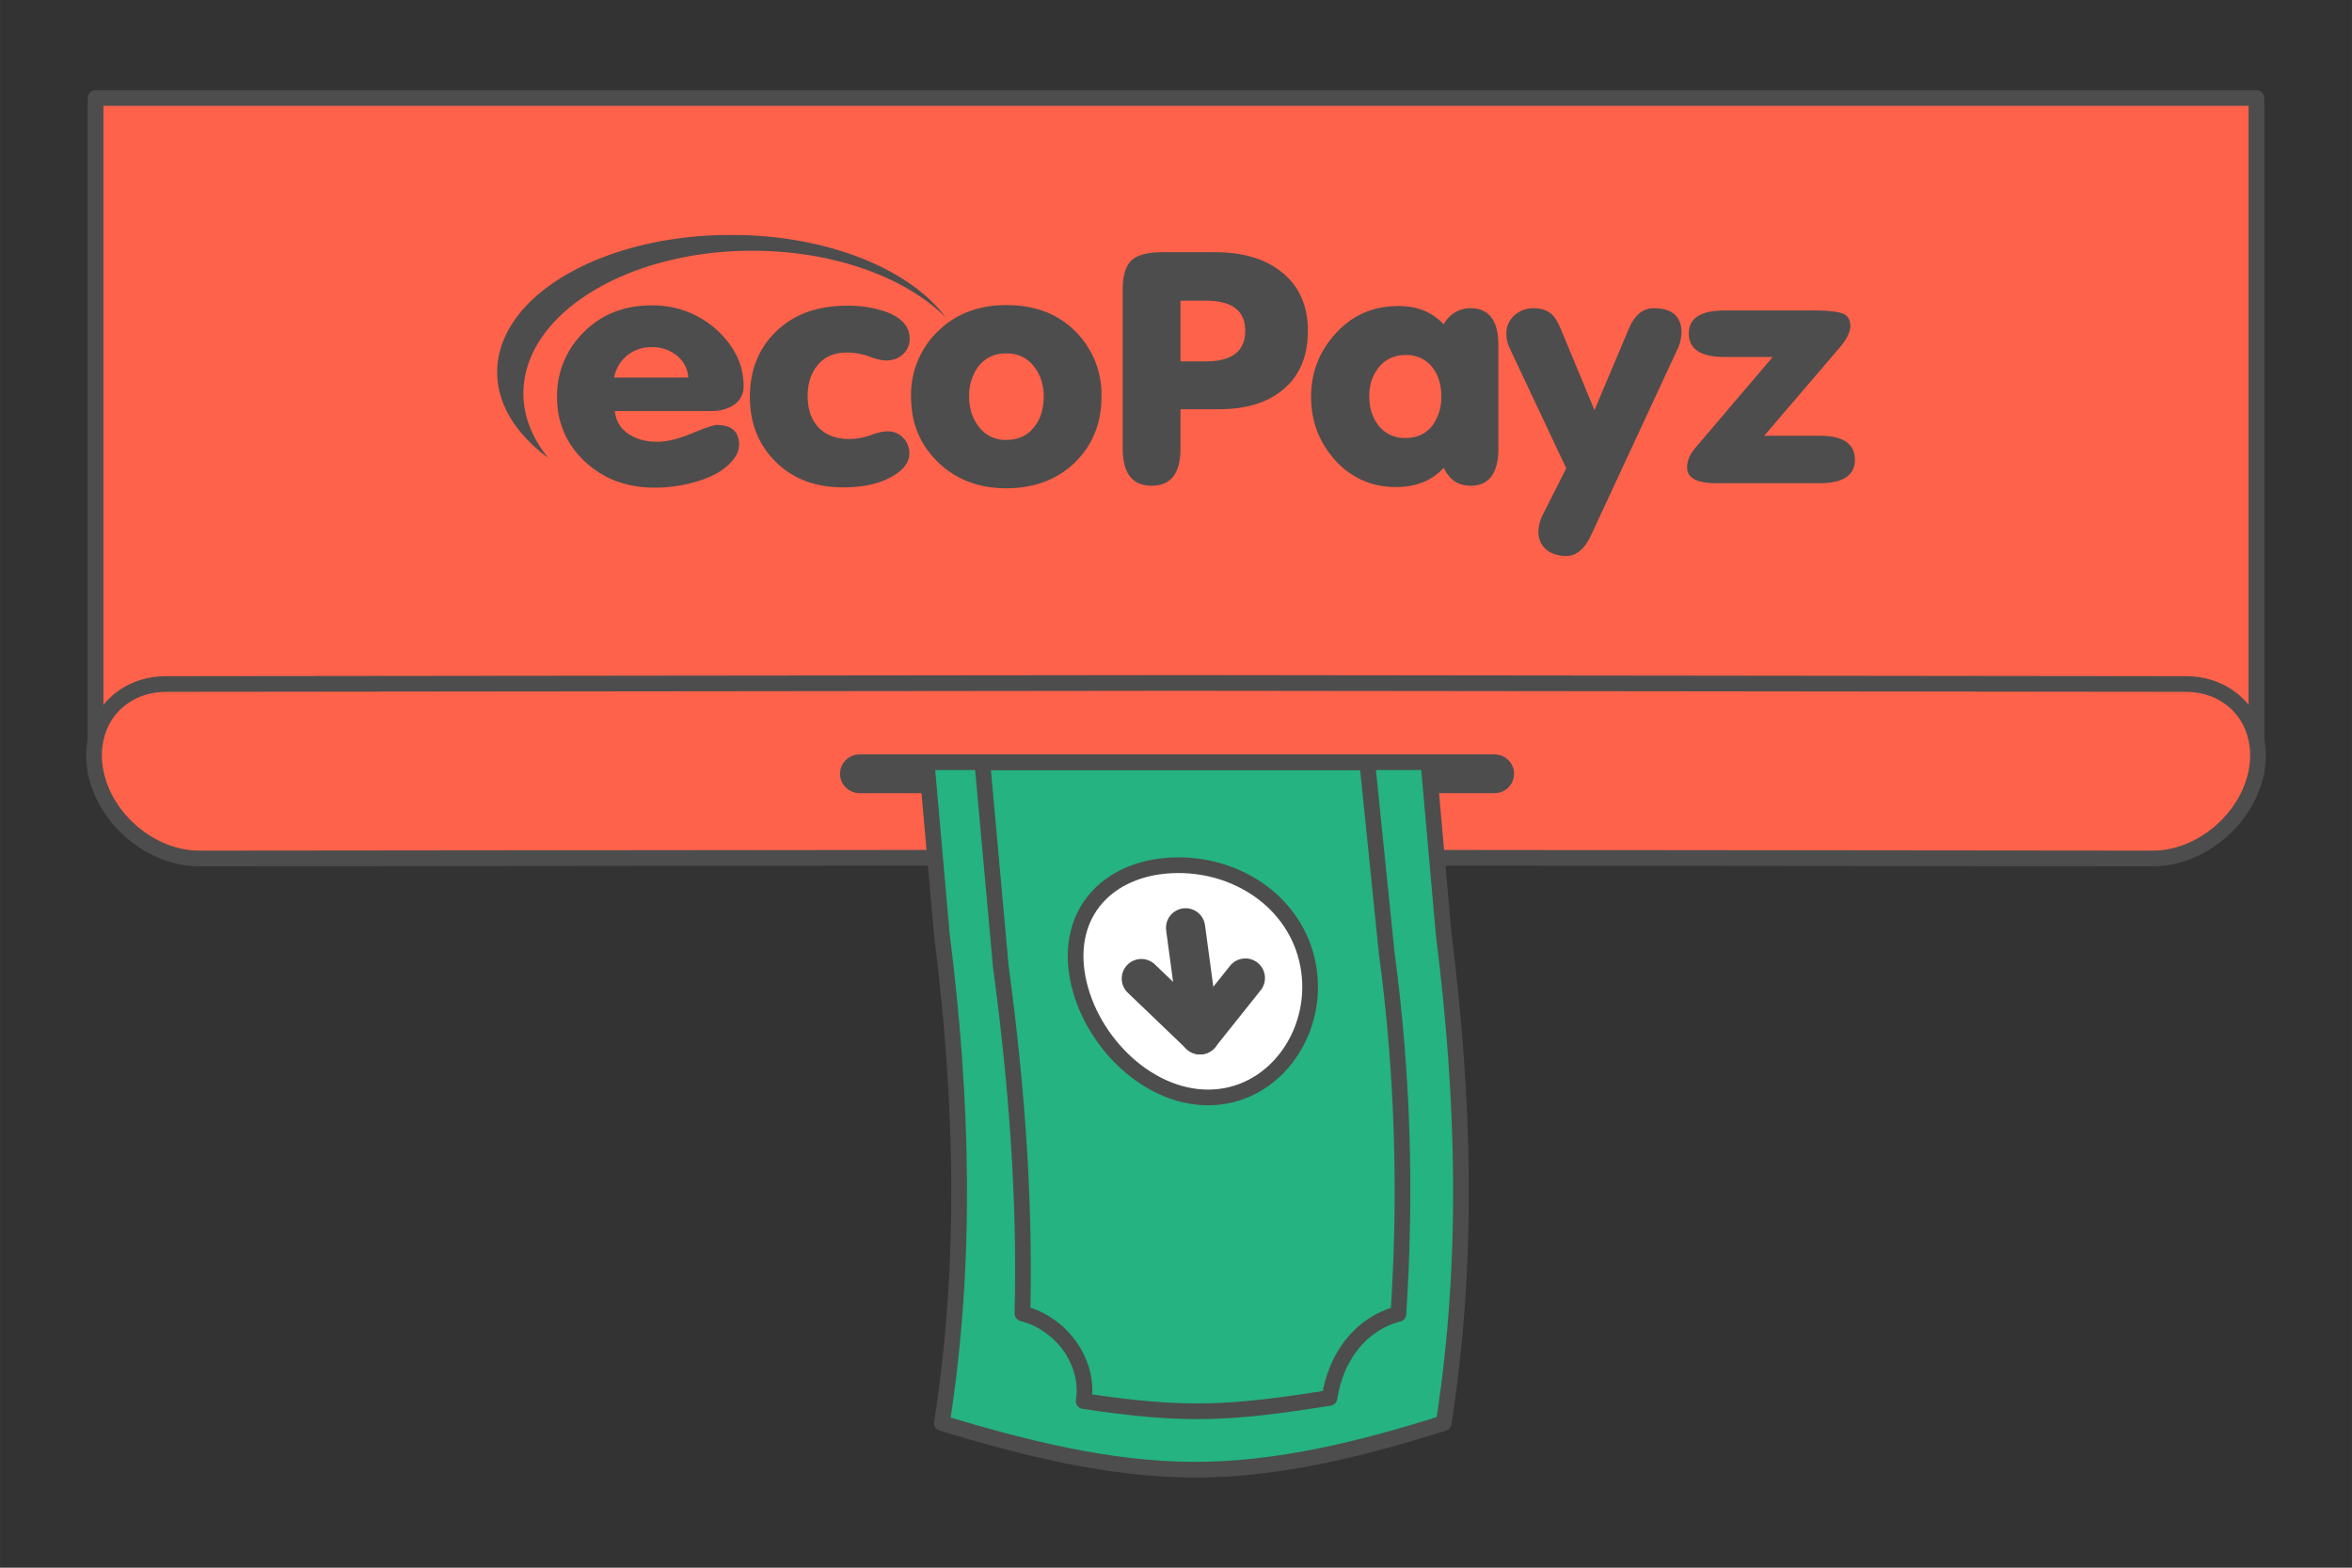 <?xml version="1.0" encoding="UTF-8"?>
<svg xmlns="http://www.w3.org/2000/svg" width="300" height="200" viewBox="0 0 47.995 31.997" shape-rendering="geometricPrecision" image-rendering="optimizeQuality" fill-rule="evenodd" xmlns:v="https://vecta.io/nano"><rect x="0" y="0" width="47.995" height="31.997" fill="#333333" stroke="none"/><style><![CDATA[.I{stroke-linejoin:round}.J{stroke-miterlimit:2.613}]]></style><g stroke="#4d4d4d" class="I J"><g stroke-width=".32"><g fill="#ff624a"><path d="M1.95 15.745V2h44.095v13.745z"/><path d="M3.394 13.961l20.759-.022 20.449.022c.979.001 1.629.804 1.443 1.784h0c-.186.979-1.14 1.778-2.119 1.777l-19.773-.02-20.083.02c-.98.001-1.934-.798-2.12-1.777h0c-.186-.98.464-1.783 1.444-1.784z"/></g><path d="M17.537 15.557h12.964c.13 0 .236.106.236.236h0c0 .13-.106.236-.236.236H17.537c-.13 0-.236-.106-.236-.236h0c0-.13.106-.236.236-.236z" fill="#4d4d4d"/><path d="M19.22 29.047c.519-3.322.419-6.646 0-9.968l-.311-3.522h10.24l.312 3.522c.419 3.322.517 6.646-.001 9.968-1.705.536-3.409.958-5.118.95s-3.414-.436-5.122-.95z" fill="#24b381"/><path d="M20.864 26.807c.059-2.363-.124-4.726-.442-7.086l-.377-4.164H27.9l.397 3.892c.33 2.457.401 4.881.239 7.368-.799.209-1.285.913-1.406 1.715-2.045.324-2.951.376-5.016.065.121-.798-.451-1.583-1.25-1.79z" fill="none"/><path d="M21.972 19.836c-.183-1.307.738-2.165 2.048-2.177s2.507.838 2.691 2.151-.741 2.585-2.051 2.589-2.504-1.257-2.688-2.563z" fill="#fff"/></g><g fill="none" stroke-width=".8" stroke-linecap="round"><path d="M24.193 18.937l.295 2.184"/><path d="M23.29 19.973l1.198 1.148.925-1.159"/></g></g><path d="M14.745 4.797c-2.559.053-4.6 1.283-4.6 2.801 0 .658.386 1.261 1.04 1.747-.321-.399-.504-.841-.504-1.316 0-1.606 2.092-2.911 4.668-2.911 1.663 0 3.122.539 3.948 1.358-.717-.96-2.319-1.638-4.194-1.679h-.358zm-1.95 2.46a.77.77 0 0 1 .511-.171.77.77 0 0 1 .508.174.62.62 0 0 1 .231.446h-1.513a.76.76 0 0 1 .263-.449zM14.5 8.39c.194 0 .35-.041.468-.122a.44.44 0 0 0 .206-.394c0-.319-.104-.614-.312-.885s-.476-.476-.803-.614a1.97 1.97 0 0 0-.76-.142c-.564 0-1.026.183-1.389.549a1.81 1.81 0 0 0-.543 1.324c0 .516.189.959.568 1.314s.853.533 1.421.533a2.96 2.96 0 0 0 .874-.129c.331-.099.573-.243.724-.433.085-.103.128-.206.128-.31 0-.271-.152-.407-.455-.407-.066 0-.236.058-.511.172s-.509.171-.703.171c-.232 0-.429-.054-.59-.162s-.253-.262-.277-.465H14.5zm1.314 1.021c.35.357.814.536 1.392.536.346 0 .634-.052.867-.155.322-.147.483-.325.483-.536a.45.45 0 0 0-.125-.32c-.083-.088-.19-.132-.323-.132-.09 0-.204.025-.341.077a1.25 1.25 0 0 1-.447.078c-.275 0-.488-.086-.64-.259-.132-.155-.199-.361-.199-.62 0-.245.064-.45.192-.613.142-.181.343-.271.604-.271.161 0 .314.026.458.08s.262.081.352.081c.137 0 .251-.043.341-.129a.42.42 0 0 0 .135-.317c0-.241-.157-.421-.469-.542a2.35 2.35 0 0 0-.817-.129c-.597 0-1.075.173-1.435.52s-.54.793-.54 1.34c0 .529.171.966.512 1.311h0zm4.141-1.918a.68.68 0 0 1 .582-.278.67.67 0 0 1 .576.284c.123.164.185.362.185.594 0 .241-.06.442-.178.601-.137.189-.332.284-.583.284a.67.67 0 0 1-.575-.284c-.123-.164-.185-.364-.185-.601a.99.99 0 0 1 .178-.6h0zm-.831 1.924c.369.366.84.549 1.413.549s1.049-.181 1.414-.542c.35-.353.526-.795.526-1.324a1.82 1.82 0 0 0-.533-1.337c-.355-.357-.824-.536-1.407-.536-.573 0-1.04.18-1.403.539a1.8 1.8 0 0 0-.543 1.334c0 .53.178.964.533 1.317h0zm4.965-.262v-.803h.796c.559 0 .999-.14 1.321-.42s.483-.674.483-1.182-.177-.911-.533-1.195c-.336-.271-.791-.407-1.364-.407h-1.065c-.308 0-.521.056-.639.168s-.178.308-.178.587v3.25c0 .508.196.761.59.761s.589-.253.589-.759h0zm0-3.018h.512c.54 0 .809.204.809.613 0 .418-.269.626-.809.626h-.512V6.137zm5.919 3.777c.379 0 .568-.254.568-.763V7.048c0-.504-.189-.757-.568-.757a.61.61 0 0 0-.547.33c-.232-.25-.54-.375-.924-.375-.525 0-.959.194-1.3.581-.322.362-.483.786-.483 1.273 0 .482.154.902.462 1.259a1.62 1.62 0 0 0 1.279.581c.407 0 .729-.131.966-.394.114.246.296.368.547.368h0zm-1.883-2.402c.136-.176.322-.265.558-.265a.66.66 0 0 1 .558.265c.114.155.17.347.17.575a.97.97 0 0 1-.17.581c-.131.181-.318.271-.558.271a.67.67 0 0 1-.566-.271c-.117-.159-.176-.353-.176-.581s.061-.416.184-.575h0zm5.115-.807l-.703 1.666-.654-1.576c-.071-.176-.135-.295-.192-.355-.094-.099-.225-.149-.39-.149a.57.57 0 0 0-.402.149c-.106.099-.16.222-.16.368 0 .103.022.2.064.291l1.158 2.459-.473.936a.84.84 0 0 0-.095.353c0 .154.052.276.156.366s.242.135.412.135c.204 0 .372-.14.505-.42L34.22 7.15a.87.87 0 0 0 .093-.361c0-.332-.19-.498-.569-.498-.218 0-.386.138-.504.414h0zm3.895 2.189h-1.134l1.524-1.781c.156-.181.233-.334.233-.459 0-.138-.059-.226-.177-.262s-.301-.055-.547-.055h-1.84c-.488 0-.732.157-.732.471s.242.478.725.478h.987l-1.577 1.853c-.113.134-.17.267-.17.401 0 .215.201.323.604.323h2.095c.483 0 .725-.16.725-.478 0-.327-.239-.491-.716-.491h0z" fill="#4d4d4d" fill-rule="nonzero"/></svg>